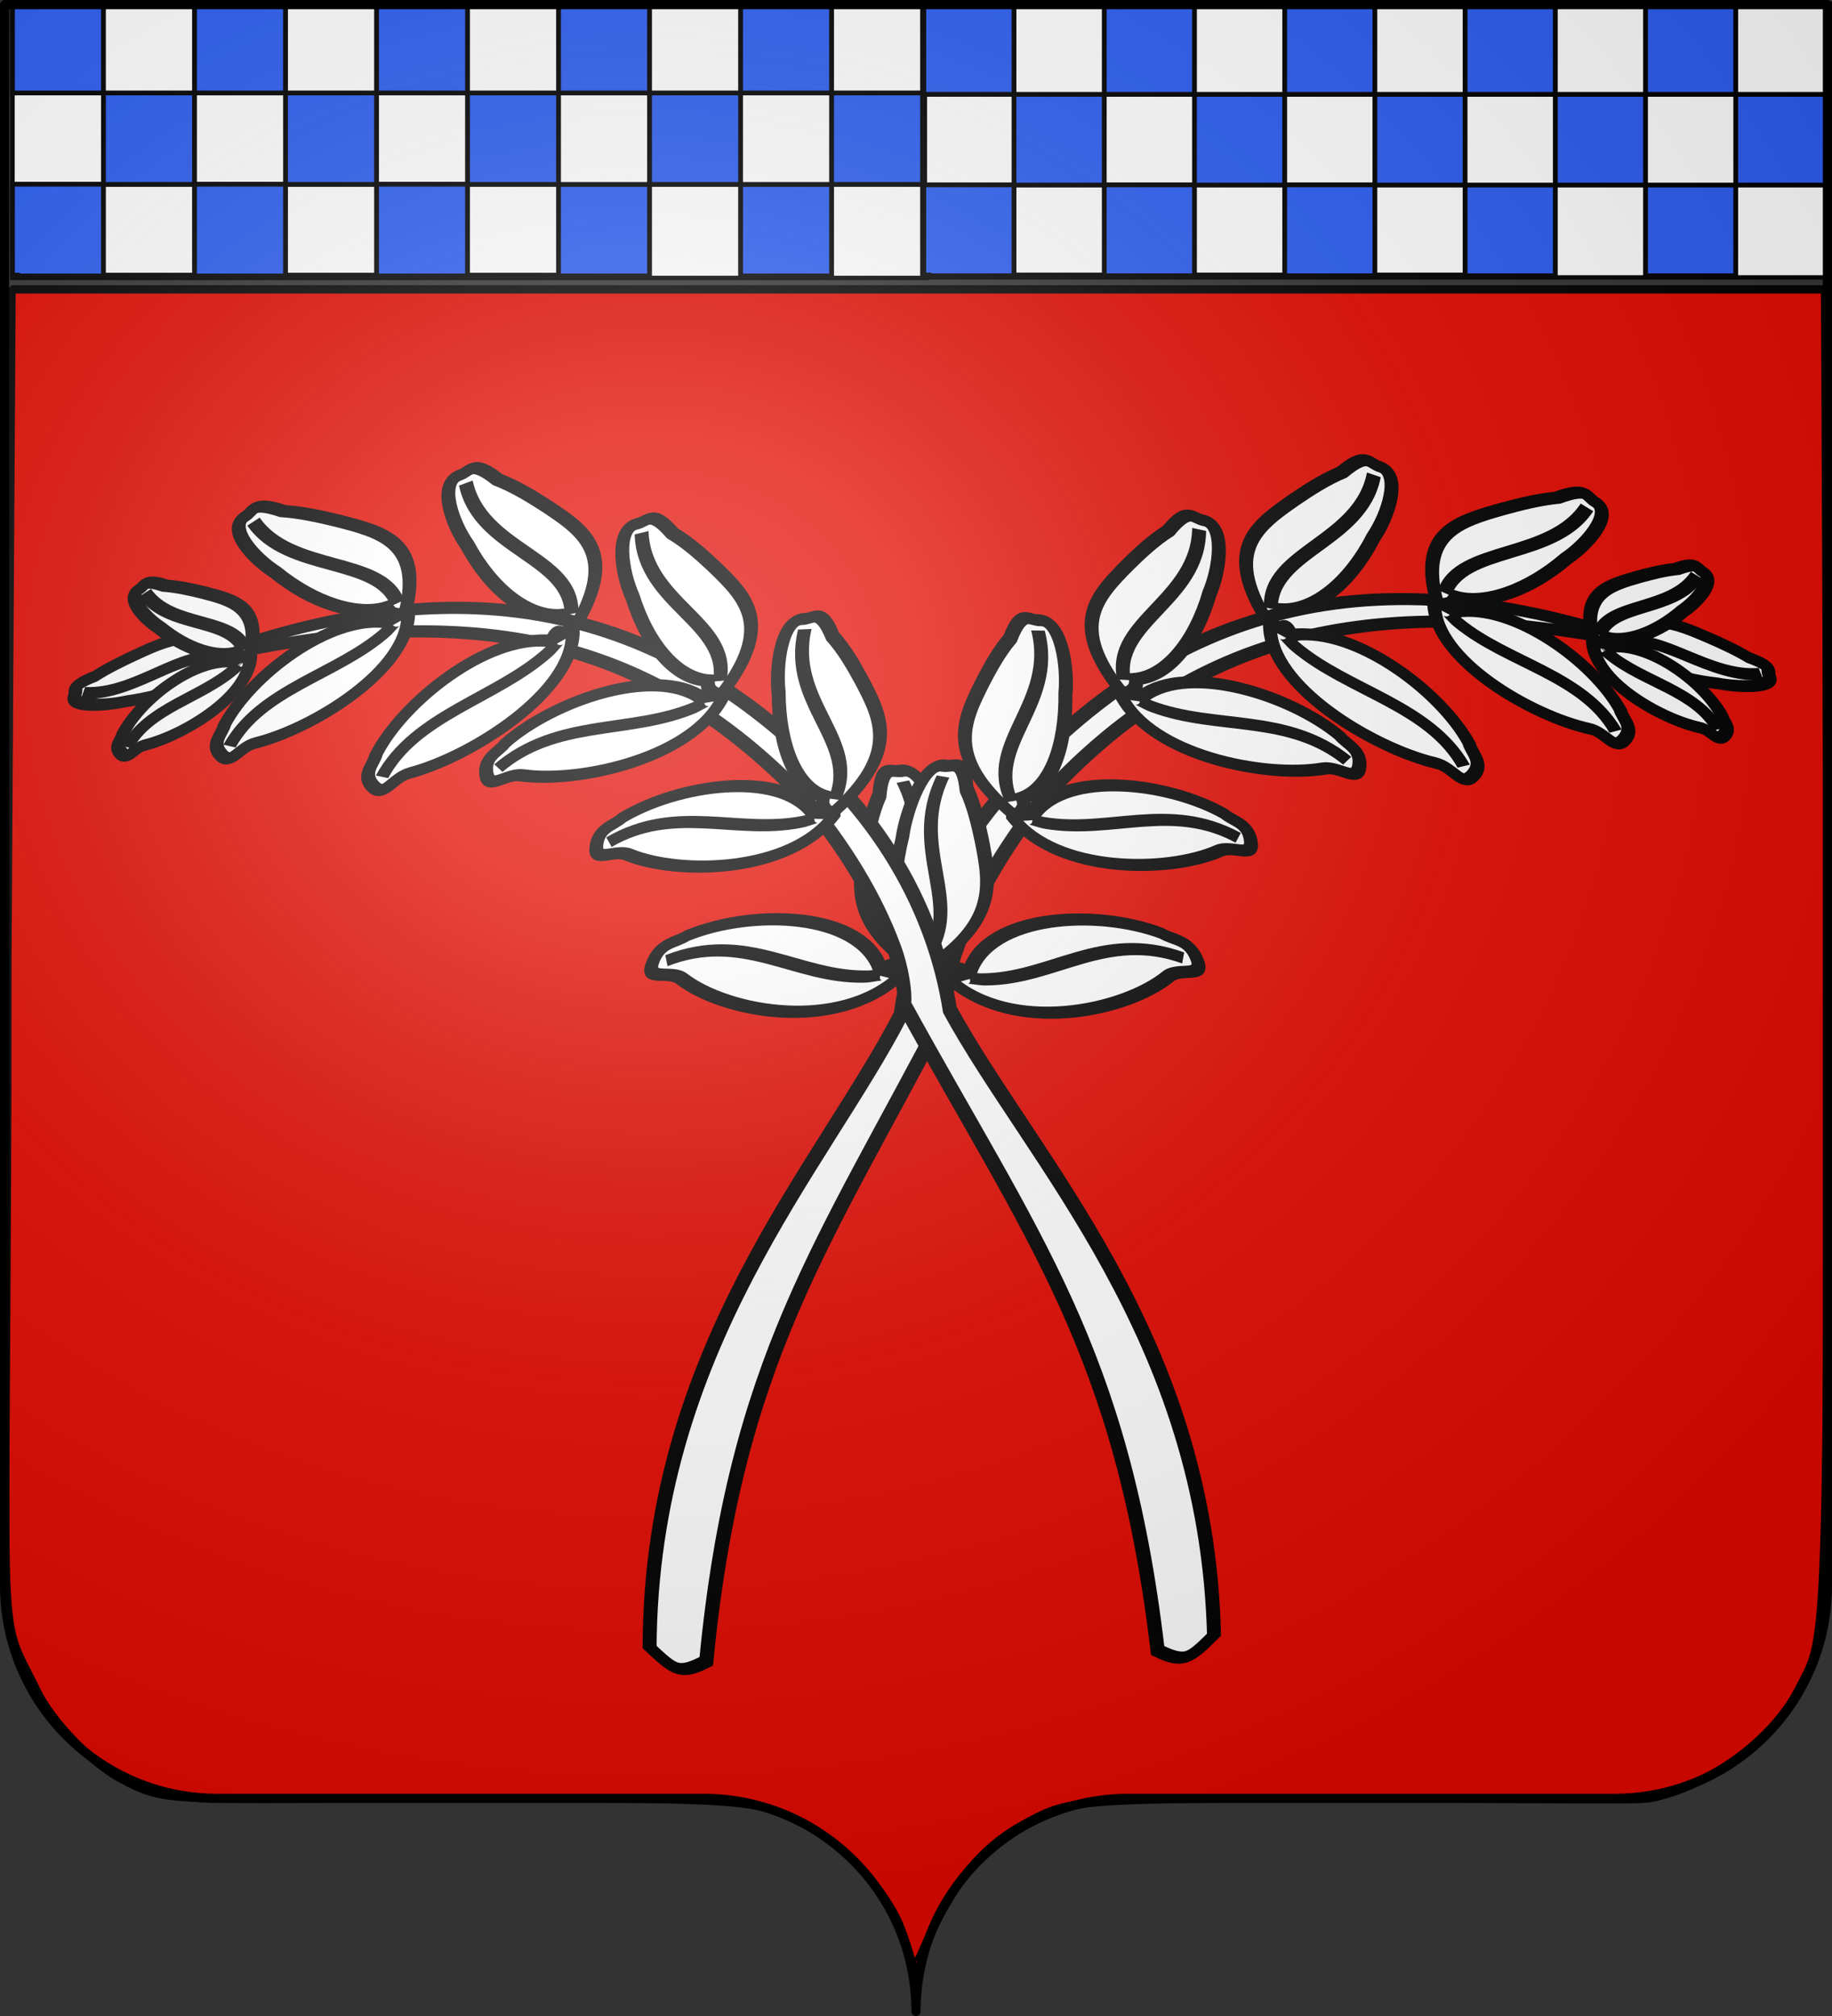 <?xml version="1.0" encoding="UTF-8" standalone="no"?>
<svg
   xmlns:dc="http://purl.org/dc/elements/1.1/"
   xmlns:cc="http://creativecommons.org/ns#"
   xmlns:rdf="http://www.w3.org/1999/02/22-rdf-syntax-ns#"
   xmlns:svg="http://www.w3.org/2000/svg"
   xmlns="http://www.w3.org/2000/svg"
   xmlns:xlink="http://www.w3.org/1999/xlink"
   xmlns:sodipodi="http://sodipodi.sourceforge.net/DTD/sodipodi-0.dtd"
   xmlns:inkscape="http://www.inkscape.org/namespaces/inkscape"
   height="660"
   width="600"
   version="1.0"
   id="svg2"
   sodipodi:version="0.32"
   inkscape:version="0.46"
   sodipodi:docname="blason Ailly-sur-Somme.svg"
   sodipodi:docbase="C:\Documents and Settings\Bruno Vallette\Mes documents\Perso\Wikipédia Blasons"
   inkscape:output_extension="org.inkscape.output.svg.inkscape">
  <rect width="100%" height="100%" fill="#333333" stroke="none"/>
  <sodipodi:namedview
     inkscape:window-height="667"
     inkscape:window-width="800"
     inkscape:pageshadow="2"
     inkscape:pageopacity="0.0"
     guidetolerance="10.0"
     gridtolerance="10.0"
     objecttolerance="10.0"
     borderopacity="1.0"
     bordercolor="#666666"
     pagecolor="#ffffff"
     id="base"
     showgrid="false"
     height="660px"
     inkscape:zoom="0.36640988"
     inkscape:cx="565.61083"
     inkscape:cy="332.46889"
     inkscape:window-x="176"
     inkscape:window-y="232"
     inkscape:current-layer="layer2">
    <inkscape:grid
       id="GridFromPre046Settings"
       type="xygrid"
       originx="0px"
       originy="0px"
       spacingx="1px"
       spacingy="1px"
       color="#0000ff"
       empcolor="#0000ff"
       opacity="0.2"
       empopacity="0.4"
       empspacing="5" />
  </sodipodi:namedview>
  <desc
     id="desc4">Flag of Canton of Valais (Wallis)</desc>
  <defs
     id="defs6">
    <inkscape:perspective
       sodipodi:type="inkscape:persp3d"
       inkscape:vp_x="-50 : 600 : 1"
       inkscape:vp_y="0 : 1000 : 0"
       inkscape:vp_z="700 : 600 : 1"
       inkscape:persp3d-origin="300 : 400 : 1"
       id="perspective25581" />
    <inkscape:perspective
       sodipodi:type="inkscape:persp3d"
       inkscape:vp_x="-50 : 600 : 1"
       inkscape:vp_y="0 : 1000 : 0"
       inkscape:vp_z="700 : 600 : 1"
       inkscape:persp3d-origin="300 : 400 : 1"
       id="perspective2929" />
    <linearGradient
       id="linearGradient2893">
      <stop
         style="stop-color:white;stop-opacity:0.314;"
         offset="0"
         id="stop2895" />
      <stop
         id="stop2897"
         offset="0.19"
         style="stop-color:white;stop-opacity:0.251;" />
      <stop
         style="stop-color:#6b6b6b;stop-opacity:0.125;"
         offset="0.6"
         id="stop2901" />
      <stop
         style="stop-color:black;stop-opacity:0.125;"
         offset="1"
         id="stop2899" />
    </linearGradient>
    <radialGradient
       inkscape:collect="always"
       xlink:href="#linearGradient2893"
       id="radialGradient11919"
       gradientUnits="userSpaceOnUse"
       gradientTransform="matrix(1.551,0,0,1.35,-229.259,-51.264)"
       cx="285.186"
       cy="200.448"
       fx="285.186"
       fy="200.448"
       r="300" />
    <linearGradient
       id="linearGradient3913">
      <stop
         id="stop3915"
         offset="0"
         style="stop-color:white;stop-opacity:0.314;" />
      <stop
         style="stop-color:white;stop-opacity:0.251;"
         offset="0.19"
         id="stop3917" />
      <stop
         id="stop3919"
         offset="0.6"
         style="stop-color:#6b6b6b;stop-opacity:0.125;" />
      <stop
         id="stop3921"
         offset="1"
         style="stop-color:black;stop-opacity:0.125;" />
    </linearGradient>
    <inkscape:perspective
       id="perspective3911"
       inkscape:persp3d-origin="300 : 400 : 1"
       inkscape:vp_z="700 : 600 : 1"
       inkscape:vp_y="0 : 1000 : 0"
       inkscape:vp_x="-50 : 600 : 1"
       sodipodi:type="inkscape:persp3d" />
    <inkscape:perspective
       id="perspective3909"
       inkscape:persp3d-origin="300 : 400 : 1"
       inkscape:vp_z="700 : 600 : 1"
       inkscape:vp_y="0 : 1000 : 0"
       inkscape:vp_x="-50 : 600 : 1"
       sodipodi:type="inkscape:persp3d" />
  </defs>
  <g
     inkscape:groupmode="layer"
     id="layer1"
     inkscape:label="Fond écu"
     style="opacity:1;display:inline">
    <path
       style="opacity:1;fill:#e20900;fill-opacity:1;fill-rule:nonzero;stroke:#000000;stroke-width:2.729;stroke-linecap:round;stroke-linejoin:bevel;stroke-miterlimit:4;stroke-dasharray:none;stroke-dashoffset:0;stroke-opacity:1;display:inline"
       d="M 299.652,646.676 C 299.601,645.529 296.423,634.039 293.839,628.649 C 287.967,616.395 274.877,602.874 263.162,596.96 C 247.052,588.827 246.183,588.764 151.16,588.719 C 55.89,588.675 55.245,590.623 39.833,582.408 C 29.82,577.071 16.81,563.531 11.944,553.439 C -2.216,524.068 2.42,553.315 2.42,313.506 L 3.784,94.737 L 299.901,94.737 L 597.723,94.737 L 598.726,310.684 C 598.704,547.542 597.77,535.912 589.167,552.952 C 580.613,569.898 559.265,585.11 540.224,588.699 C 535.748,589.542 499.197,588.727 446.75,588.739 C 351,588.762 350.502,588.802 334.561,597.716 C 319.274,606.266 310.263,619.81 301.542,640.233 C 300.736,642.12 299.021,643.736 298.97,642.582 L 299.652,646.676 z"
       id="path2633"
       sodipodi:nodetypes="cssssscccccssssscc" />
  </g>
  <g
     inkscape:groupmode="layer"
     id="layer2"
     inkscape:label="Meubles"
     style="display:inline">
    <g
       style="display:inline"
       inkscape:label="chef"
       id="layer5"
       transform="matrix(-0.502,0,0,0.502,304.553,0.382)">
      <rect
         y="0.189"
         x="2.099"
         height="180.317"
         width="596.455"
         id="rect2230"
         style="opacity:1;fill:#ffffff;fill-opacity:1;fill-rule:nonzero;stroke:#000000;stroke-width:2.913;stroke-miterlimit:4;stroke-dasharray:none;stroke-opacity:1" />
    </g>
    <path
       style="fill:#2b5df2;fill-opacity:1;fill-rule:nonzero;stroke:#000000;stroke-width:1.576;stroke-linecap:butt;stroke-linejoin:miter;marker:none;marker-start:none;marker-mid:none;marker-end:none;stroke-miterlimit:4;stroke-dasharray:none;stroke-dashoffset:0;stroke-opacity:1;visibility:visible;display:inline;overflow:visible"
       d="M 4.071,1.002 C 4.071,1.578 4.071,26.172 4.071,30.435 L 33.88,30.435 L 33.88,1.002 L 4.071,1.002 z M 33.88,30.435 L 33.88,60.307 L 4.071,60.307 C 4.071,60.307 4.071,60.385 4.071,60.385 C 4.071,70.28 4.071,80.19 4.071,90.085 L 5.889,90.085 C 5.906,90.175 5.902,90.261 5.92,90.351 L 33.88,90.351 L 212.735,90.351 L 212.735,60.385 L 182.926,60.385 L 182.926,90.085 L 153.117,90.085 L 153.117,60.385 L 182.926,60.385 L 182.926,30.435 L 153.117,30.435 L 153.117,60.307 L 123.323,60.307 L 123.323,30.435 L 93.514,30.435 L 93.514,60.307 L 63.705,60.307 L 63.705,30.435 L 33.88,30.435 z M 63.705,30.435 L 93.514,30.435 L 93.514,1.002 L 63.705,1.002 L 63.705,30.435 z M 123.323,30.435 L 153.117,30.435 L 153.117,1.002 L 123.323,1.002 C 123.323,1.578 123.323,26.172 123.323,30.435 z M 182.926,30.435 L 212.735,30.435 L 212.735,1.002 L 182.926,1.002 L 182.926,30.435 z M 212.735,30.435 L 212.735,60.385 L 242.544,60.385 L 242.544,30.435 L 212.735,30.435 z M 242.544,30.435 L 272.353,30.435 L 272.353,1.002 L 242.544,1.002 C 242.544,1.578 242.544,26.172 242.544,30.435 z M 272.353,30.435 L 272.353,60.385 L 302.147,60.385 L 302.147,30.435 L 272.353,30.435 z M 302.147,30.435 L 302.836,30.435 L 302.836,1.002 L 302.147,1.002 L 302.147,30.435 z M 302.147,60.385 L 302.147,90.351 L 302.836,90.351 L 302.836,60.385 L 302.147,60.385 z M 272.353,60.385 L 242.544,60.385 L 242.544,90.351 L 272.353,90.351 L 272.353,60.385 z M 33.88,60.385 L 63.705,60.385 L 63.705,90.085 L 33.88,90.085 L 33.88,60.385 z M 93.514,60.385 L 123.323,60.385 L 123.323,90.085 L 93.514,90.085 L 93.514,60.385 z"
       id="rect1927" />
    <g
       style="display:inline"
       inkscape:label="chef"
       id="g26293"
       transform="matrix(-0.497,0,0,0.497,600.391,1.112)">
      <rect
         y="0.189"
         x="2.099"
         height="180.317"
         width="596.455"
         id="rect26295"
         style="opacity:1;fill:#ffffff;fill-opacity:1;fill-rule:nonzero;stroke:#000000;stroke-width:2.913;stroke-miterlimit:4;stroke-dasharray:none;stroke-opacity:1" />
    </g>
    <path
       style="fill:#2b5df2;fill-opacity:1;fill-rule:nonzero;stroke:#000000;stroke-width:1.563;stroke-linecap:butt;stroke-linejoin:miter;marker:none;marker-start:none;marker-mid:none;marker-end:none;stroke-miterlimit:4;stroke-dasharray:none;stroke-dashoffset:0;stroke-opacity:1;visibility:visible;display:inline;overflow:visible"
       d="M 302.552,1.727 C 302.552,2.298 302.552,26.676 302.552,30.901 L 332.099,30.901 L 332.099,1.727 L 302.552,1.727 z M 332.099,30.901 L 332.099,60.51 L 302.552,60.51 C 302.552,60.51 302.552,60.588 302.552,60.588 C 302.552,70.395 302.552,80.219 302.552,90.026 L 304.354,90.026 C 304.371,90.116 304.367,90.201 304.385,90.29 L 332.099,90.29 L 509.38,90.29 L 509.38,60.588 L 479.833,60.588 L 479.833,90.026 L 450.286,90.026 L 450.286,60.588 L 479.833,60.588 L 479.833,30.901 L 450.286,30.901 L 450.286,60.51 L 420.755,60.51 L 420.755,30.901 L 391.208,30.901 L 391.208,60.51 L 361.661,60.51 L 361.661,30.901 L 332.099,30.901 z M 361.661,30.901 L 391.208,30.901 L 391.208,1.727 L 361.661,1.727 L 361.661,30.901 z M 420.755,30.901 L 450.286,30.901 L 450.286,1.727 L 420.755,1.727 C 420.755,2.298 420.755,26.676 420.755,30.901 z M 479.833,30.901 L 509.38,30.901 L 509.38,1.727 L 479.833,1.727 L 479.833,30.901 z M 509.38,30.901 L 509.38,60.588 L 538.927,60.588 L 538.927,30.901 L 509.38,30.901 z M 538.927,30.901 L 568.474,30.901 L 568.474,1.727 L 538.927,1.727 C 538.927,2.298 538.927,26.676 538.927,30.901 z M 568.474,30.901 L 568.474,60.588 L 598.006,60.588 L 598.006,30.901 L 568.474,30.901 z M 598.006,30.901 L 598.689,30.901 L 598.689,1.727 L 598.006,1.727 L 598.006,30.901 z M 598.006,60.588 L 598.006,90.29 L 598.689,90.29 L 598.689,60.588 L 598.006,60.588 z M 568.474,60.588 L 538.927,60.588 L 538.927,90.29 L 568.474,90.29 L 568.474,60.588 z M 332.099,60.588 L 361.661,60.588 L 361.661,90.026 L 332.099,90.026 L 332.099,60.588 z M 391.208,60.588 L 420.755,60.588 L 420.755,90.026 L 391.208,90.026 L 391.208,60.588 z"
       id="path26297" />
    <g
       id="g3923"
       transform="matrix(1.765,0,0,2.047,-344.439,-394.35)">
      <g
         style="opacity:1;display:inline"
         inkscape:label="Fond écu"
         id="g3925" />
      <g
         style="display:inline"
         inkscape:label="Meubles"
         id="g3927">
        <g
           id="g26301"
           transform="matrix(0.309,0.329,-0.485,0.21,821.381,575.327)"
           style="stroke:#000000;stroke-width:4.642;stroke-miterlimit:4;stroke-dasharray:none;stroke-opacity:1;display:inline">
          <g
             transform="matrix(1.063,0.304,-0.417,0.822,395.568,-199.492)"
             id="g26303"
             style="fill:#ffffff">
            <path
               style="fill:#ffffff;fill-opacity:1;fill-rule:evenodd;stroke:#000000;stroke-width:4.642;stroke-linecap:butt;stroke-linejoin:miter;stroke-miterlimit:4;stroke-dasharray:none;stroke-opacity:1"
               d="M -846.136,985.986 C -865.478,1005.889 -879.993,998.571 -896.329,990.23 C -902.548,986.978 -909.402,983.234 -915.018,978.897 C -927.498,973.595 -922.887,971.86 -923.591,968.111 C -924.367,960.645 -905.867,960.586 -895.65,962.563 C -874.417,964.618 -857.507,971.925 -852.608,981.733 C -845.356,979.955 -845.616,986.727 -846.136,985.986 z"
               id="path26305"
               sodipodi:nodetypes="ccccccc" />
            <path
               id="path26307"
               d="M -851.576,986.245 L -851.576,986.245 z"
               style="fill:#ffffff;fill-opacity:1;fill-rule:evenodd;stroke:#000000;stroke-width:4.642;stroke-linecap:butt;stroke-linejoin:miter;stroke-miterlimit:4;stroke-dasharray:none;stroke-opacity:1" />
            <path
               style="fill:#ffffff;fill-opacity:1;fill-rule:evenodd;stroke:#000000;stroke-width:4.642;stroke-linecap:butt;stroke-linejoin:miter;stroke-miterlimit:4;stroke-dasharray:none;stroke-opacity:1"
               d="M -850.799,985.468 C -872.174,992.338 -891.377,965.737 -919.447,969.147"
               id="path26309"
               sodipodi:nodetypes="cc" />
            <g
               id="g26311"
               transform="matrix(-0.605,0.541,0.541,0.605,-197.416,-39.79)"
               style="fill:#ffffff;fill-opacity:1;stroke:#000000;stroke-width:5.719;stroke-miterlimit:4;stroke-dasharray:none;stroke-opacity:1">
              <path
                 style="fill:#ffffff;fill-opacity:1;fill-rule:evenodd;stroke:#000000;stroke-width:5.719;stroke-linecap:butt;stroke-linejoin:miter;stroke-miterlimit:4;stroke-dasharray:none;stroke-opacity:1"
                 d="M 1419.249,158.843 C 1448.685,141.447 1444.127,121.947 1438.871,99.969 C 1436.779,91.58 1434.281,82.287 1430.714,74.306 C 1427.981,57.827 1424.567,62.845 1420.281,60.915 C 1411.566,57.824 1406.137,79.96 1405.543,92.767 C 1401.854,118.788 1405.706,141.154 1416.03,149.861 C 1411.802,158.031 1419.986,159.68 1419.249,158.843 z"
                 id="path26313"
                 sodipodi:nodetypes="ccccccc" />
              <path
                 style="fill:#ffffff;fill-opacity:1;fill-rule:evenodd;stroke:#000000;stroke-width:5.719;stroke-linecap:butt;stroke-linejoin:miter;stroke-miterlimit:4;stroke-dasharray:none;stroke-opacity:1"
                 d="M 1419.979,153.11 C 1434.398,129.504 1408.107,98.804 1420.321,66.179"
                 id="path26315"
                 sodipodi:nodetypes="cc" />
            </g>
            <path
               style="fill:#ffffff;fill-opacity:1;fill-rule:evenodd;stroke:#000000;stroke-width:4.642;stroke-linecap:butt;stroke-linejoin:miter;stroke-miterlimit:4;stroke-dasharray:none;stroke-opacity:1"
               d="M -594.75,1149.698 C -590.263,1160.712 -592.311,1161.761 -601.733,1167.238 C -714.024,1128.277 -776.948,1046.418 -831.847,999.919 C -841.682,995.283 -851.043,989.923 -859.895,983.994 C -881.389,969.596 -899.883,951.843 -914.881,932.959 C -975.185,857.03 -994.866,780.84 -948.034,695.396 C -978.636,782.133 -967.565,849.574 -908.377,924.18 C -891.056,943.75 -873.19,960.099 -854.203,972.989 C -845.824,978.678 -836.394,982.862 -832.807,983.569 C -747.389,1056.21 -707.197,1100.836 -594.75,1149.698 z"
               id="path26317"
               sodipodi:nodetypes="cccssccscc" />
            <g
               id="g26319"
               transform="matrix(-0.769,0.486,0.468,0.74,21.677,-7.756)"
               style="fill:#ffffff;fill-opacity:1;stroke:#000000;stroke-width:5.2;stroke-miterlimit:4;stroke-dasharray:none;stroke-opacity:1">
              <path
                 sodipodi:nodetypes="csscccc"
                 id="path26321"
                 d="M 1383.34,424.277 C 1353.933,423.994 1334.897,381.007 1334.63,355.032 C 1334.558,348.015 1325.745,344.518 1332.452,340.155 C 1340.034,335.223 1343.416,340.778 1347.819,341.771 C 1370.202,353.86 1392.195,389.534 1381.265,415.018 C 1382.106,416.139 1386.102,417.147 1384.541,418.355 C 1383.279,419.363 1384.602,423.269 1383.34,424.277 z"
                 style="fill:#ffffff;fill-opacity:1;fill-rule:evenodd;stroke:#000000;stroke-width:5.2;stroke-linecap:butt;stroke-linejoin:miter;stroke-miterlimit:4;stroke-dasharray:none;stroke-opacity:1" />
              <path
                 sodipodi:nodetypes="ccc"
                 id="path26323"
                 d="M 1336.259,343.79 C 1362.165,358.462 1360.077,391.803 1375.847,413.613 C 1377.255,415.842 1382.527,419.406 1380.073,420.301"
                 style="fill:#ffffff;fill-opacity:1;fill-rule:evenodd;stroke:#000000;stroke-width:5.2;stroke-linecap:butt;stroke-linejoin:miter;stroke-miterlimit:4;stroke-dasharray:none;stroke-opacity:1" />
            </g>
            <path
               style="fill:#ffffff;fill-opacity:1;fill-rule:evenodd;stroke:#000000;stroke-width:4.642;stroke-linecap:butt;stroke-linejoin:miter;stroke-miterlimit:4;stroke-dasharray:none;stroke-opacity:1"
               d="M -620.989,1001.487 L -620.989,1001.487 z"
               id="path26325" />
            <g
               style="fill:#ffffff;fill-opacity:1;stroke:#000000;stroke-width:6.152;stroke-miterlimit:4;stroke-dasharray:none;stroke-opacity:1"
               id="g26327"
               transform="matrix(-0.749,-8.945704e-2,-8.323937e-2,0.751,116.39,649.454)">
              <path
                 sodipodi:nodetypes="ccccccc"
                 id="path26329"
                 d="M 1417.674,320.589 C 1451.863,321.078 1458.132,302.058 1465.097,280.561 C 1467.682,272.311 1470.392,263.077 1471.506,254.406 C 1477.76,238.917 1472.231,241.421 1469.579,237.541 C 1463.75,230.362 1447.583,246.427 1440.403,257.049 C 1423.697,277.337 1415.331,298.434 1419.607,311.245 C 1411.741,316.015 1417.867,321.687 1417.674,320.589 z"
                 style="fill:#ffffff;fill-opacity:1;fill-rule:evenodd;stroke:#000000;stroke-width:6.152;stroke-linecap:butt;stroke-linejoin:miter;stroke-miterlimit:4;stroke-dasharray:none;stroke-opacity:1" />
              <path
                 style="fill:#ffffff;fill-opacity:1;fill-rule:evenodd;stroke:#000000;stroke-width:6.152;stroke-linecap:butt;stroke-linejoin:miter;stroke-miterlimit:4;stroke-dasharray:none;stroke-opacity:1"
                 d="M 1422.639,316.075 L 1422.639,316.075 z"
                 id="path26331" />
              <path
                 sodipodi:nodetypes="csscccc"
                 id="path26333"
                 d="M 1415.869,321.943 C 1387.12,328.138 1359.09,290.394 1353.114,265.115 C 1351.5,258.286 1342.133,256.814 1347.716,251.082 C 1354.026,244.602 1358.548,249.276 1363.061,249.276 C 1387.556,256.144 1416.861,286.103 1411.806,313.367 C 1412.874,314.276 1416.994,314.38 1415.736,315.902 C 1414.727,317.163 1416.878,320.681 1415.869,321.943 z"
                 style="fill:#ffffff;fill-opacity:1;fill-rule:evenodd;stroke:#000000;stroke-width:6.152;stroke-linecap:butt;stroke-linejoin:miter;stroke-miterlimit:4;stroke-dasharray:none;stroke-opacity:1" />
              <path
                 sodipodi:nodetypes="ccc"
                 id="path26335"
                 d="M 1352.229,253.79 C 1380.729,262.401 1386.029,295.385 1406.212,313.189 C 1408.077,315.054 1414.004,317.37 1411.806,318.783"
                 style="fill:#ffffff;fill-opacity:1;fill-rule:evenodd;stroke:#000000;stroke-width:6.152;stroke-linecap:butt;stroke-linejoin:miter;stroke-miterlimit:4;stroke-dasharray:none;stroke-opacity:1" />
              <path
                 sodipodi:nodetypes="cc"
                 id="path26337"
                 d="M 1421.285,316.075 C 1445.891,303.44 1439.447,263.537 1466.87,242.055"
                 style="fill:#ffffff;fill-opacity:1;fill-rule:evenodd;stroke:#000000;stroke-width:6.152;stroke-linecap:butt;stroke-linejoin:miter;stroke-miterlimit:4;stroke-dasharray:none;stroke-opacity:1" />
            </g>
            <path
               style="fill:#ffffff;fill-opacity:1;fill-rule:evenodd;stroke:#000000;stroke-width:4.642;stroke-linecap:butt;stroke-linejoin:miter;stroke-miterlimit:4;stroke-dasharray:none;stroke-opacity:1"
               d="M -980.132,821.557 L -980.132,821.557 z"
               id="path26339" />
            <g
               id="g26341"
               transform="matrix(-0.686,0.434,0.434,0.686,-64.677,99.255)"
               style="fill:#ffffff;fill-opacity:1;stroke:#000000;stroke-width:5.719;stroke-miterlimit:4;stroke-dasharray:none;stroke-opacity:1">
              <path
                 style="fill:#ffffff;fill-opacity:1;fill-rule:evenodd;stroke:#000000;stroke-width:5.719;stroke-linecap:butt;stroke-linejoin:miter;stroke-miterlimit:4;stroke-dasharray:none;stroke-opacity:1"
                 d="M 1416.731,159.524 C 1398.634,182.705 1352.927,171.697 1332.138,156.122 C 1326.522,151.915 1318.388,156.789 1319,148.81 C 1319.691,139.792 1326.158,140.482 1329.622,137.589 C 1352.827,127.161 1394.522,131.377 1408.117,155.545 C 1409.519,155.558 1412.748,152.997 1412.758,154.971 C 1412.792,156.587 1416.697,157.909 1416.731,159.524 z"
                 id="path26343"
                 sodipodi:nodetypes="csscccc" />
              <path
                 style="fill:#ffffff;fill-opacity:1;fill-rule:evenodd;stroke:#000000;stroke-width:5.719;stroke-linecap:butt;stroke-linejoin:miter;stroke-miterlimit:4;stroke-dasharray:none;stroke-opacity:1"
                 d="M 1324.2,147.996 C 1351.596,136.34 1376.804,158.262 1403.708,158.993 C 1406.335,159.23 1412.369,157.209 1411.588,159.702"
                 id="path26345"
                 sodipodi:nodetypes="ccc" />
            </g>
            <g
               style="fill:#ffffff;fill-opacity:1;stroke:#000000;stroke-width:5.719;stroke-miterlimit:4;stroke-dasharray:none;stroke-opacity:1"
               id="g26347"
               transform="matrix(-0.769,0.26,0.26,0.769,59.577,267.852)">
              <path
                 sodipodi:nodetypes="ccccccc"
                 id="path26349"
                 d="M 1417.674,320.589 C 1451.863,321.078 1458.132,302.058 1465.097,280.561 C 1467.682,272.311 1470.392,263.077 1471.506,254.406 C 1477.76,238.917 1472.231,241.421 1469.579,237.541 C 1463.75,230.362 1447.583,246.427 1440.403,257.049 C 1423.697,277.337 1415.331,298.434 1419.607,311.245 C 1411.741,316.015 1417.867,321.687 1417.674,320.589 z"
                 style="fill:#ffffff;fill-opacity:1;fill-rule:evenodd;stroke:#000000;stroke-width:5.719;stroke-linecap:butt;stroke-linejoin:miter;stroke-miterlimit:4;stroke-dasharray:none;stroke-opacity:1" />
              <path
                 style="fill:#ffffff;fill-opacity:1;fill-rule:evenodd;stroke:#000000;stroke-width:5.719;stroke-linecap:butt;stroke-linejoin:miter;stroke-miterlimit:4;stroke-dasharray:none;stroke-opacity:1"
                 d="M 1422.639,316.075 L 1422.639,316.075 z"
                 id="path26351" />
              <path
                 sodipodi:nodetypes="csscccc"
                 id="path26353"
                 d="M 1415.869,321.943 C 1387.12,328.138 1359.09,290.394 1353.114,265.115 C 1351.5,258.286 1342.133,256.814 1347.716,251.082 C 1354.026,244.602 1358.548,249.276 1363.061,249.276 C 1387.556,256.144 1416.861,286.103 1411.806,313.367 C 1412.874,314.276 1416.994,314.38 1415.736,315.902 C 1414.727,317.163 1416.878,320.681 1415.869,321.943 z"
                 style="fill:#ffffff;fill-opacity:1;fill-rule:evenodd;stroke:#000000;stroke-width:5.719;stroke-linecap:butt;stroke-linejoin:miter;stroke-miterlimit:4;stroke-dasharray:none;stroke-opacity:1" />
              <path
                 sodipodi:nodetypes="ccc"
                 id="path26355"
                 d="M 1352.229,253.79 C 1380.729,262.401 1386.029,295.385 1406.212,313.189 C 1408.077,315.054 1414.004,317.37 1411.806,318.783"
                 style="fill:#ffffff;fill-opacity:1;fill-rule:evenodd;stroke:#000000;stroke-width:5.719;stroke-linecap:butt;stroke-linejoin:miter;stroke-miterlimit:4;stroke-dasharray:none;stroke-opacity:1" />
              <path
                 sodipodi:nodetypes="cc"
                 id="path26357"
                 d="M 1421.285,316.075 C 1445.891,303.44 1439.447,263.537 1466.87,242.055"
                 style="fill:#ffffff;fill-opacity:1;fill-rule:evenodd;stroke:#000000;stroke-width:5.719;stroke-linecap:butt;stroke-linejoin:miter;stroke-miterlimit:4;stroke-dasharray:none;stroke-opacity:1" />
            </g>
            <g
               id="g26359"
               style="fill:#ffffff;fill-opacity:1;stroke:#000000;stroke-width:5.719;stroke-miterlimit:4;stroke-dasharray:none;stroke-opacity:1"
               transform="matrix(-0.686,0.434,0.434,0.686,-71.04,100.824)">
              <path
                 style="fill:#ffffff;fill-opacity:1;fill-rule:evenodd;stroke:#000000;stroke-width:5.719;stroke-linecap:butt;stroke-linejoin:miter;stroke-miterlimit:4;stroke-dasharray:none;stroke-opacity:1"
                 d="M 1417.674,320.589 C 1451.863,321.078 1458.132,302.058 1465.097,280.561 C 1467.682,272.311 1470.392,263.077 1471.506,254.406 C 1477.76,238.917 1472.231,241.421 1469.579,237.541 C 1463.75,230.362 1447.583,246.427 1440.403,257.049 C 1423.697,277.337 1415.331,298.434 1419.607,311.245 C 1411.741,316.015 1417.867,321.687 1417.674,320.589 z"
                 id="path26361"
                 sodipodi:nodetypes="ccccccc" />
              <path
                 id="path26363"
                 d="M 1422.639,316.075 L 1422.639,316.075 z"
                 style="fill:#ffffff;fill-opacity:1;fill-rule:evenodd;stroke:#000000;stroke-width:5.719;stroke-linecap:butt;stroke-linejoin:miter;stroke-miterlimit:4;stroke-dasharray:none;stroke-opacity:1" />
              <path
                 style="fill:#ffffff;fill-opacity:1;fill-rule:evenodd;stroke:#000000;stroke-width:5.719;stroke-linecap:butt;stroke-linejoin:miter;stroke-miterlimit:4;stroke-dasharray:none;stroke-opacity:1"
                 d="M 1415.869,321.943 C 1387.12,328.138 1359.09,290.394 1353.114,265.115 C 1351.5,258.286 1342.133,256.814 1347.716,251.082 C 1354.026,244.602 1358.548,249.276 1363.061,249.276 C 1387.556,256.144 1416.861,286.103 1411.806,313.367 C 1412.874,314.276 1416.994,314.38 1415.736,315.902 C 1414.727,317.163 1416.878,320.681 1415.869,321.943 z"
                 id="path26365"
                 sodipodi:nodetypes="csscccc" />
              <path
                 style="fill:#ffffff;fill-opacity:1;fill-rule:evenodd;stroke:#000000;stroke-width:5.719;stroke-linecap:butt;stroke-linejoin:miter;stroke-miterlimit:4;stroke-dasharray:none;stroke-opacity:1"
                 d="M 1352.229,253.79 C 1380.729,262.401 1386.029,295.385 1406.212,313.189 C 1408.077,315.054 1414.004,317.37 1411.806,318.783"
                 id="path26367"
                 sodipodi:nodetypes="ccc" />
              <path
                 style="fill:#ffffff;fill-opacity:1;fill-rule:evenodd;stroke:#000000;stroke-width:5.719;stroke-linecap:butt;stroke-linejoin:miter;stroke-miterlimit:4;stroke-dasharray:none;stroke-opacity:1"
                 d="M 1421.285,316.075 C 1445.891,303.44 1439.447,263.537 1466.87,242.055"
                 id="path26369"
                 sodipodi:nodetypes="cc" />
            </g>
            <path
               id="path26371"
               d="M -683.348,1010.205 L -683.348,1010.205 z"
               style="fill:#ffffff;fill-opacity:1;fill-rule:evenodd;stroke:#000000;stroke-width:4.642;stroke-linecap:butt;stroke-linejoin:miter;stroke-miterlimit:4;stroke-dasharray:none;stroke-opacity:1" />
            <path
               style="fill:#ffffff;fill-opacity:1;fill-rule:evenodd;stroke:#000000;stroke-width:4.642;stroke-linecap:butt;stroke-linejoin:miter;stroke-miterlimit:4;stroke-dasharray:none;stroke-opacity:1"
               d="M -955.189,711.752 L -955.189,711.752 z"
               id="path26373" />
            <g
               id="g26375"
               transform="matrix(-0.791,-0.182,-0.182,0.791,105.447,901.931)"
               inkscape:transform-center-x="10.225333"
               inkscape:transform-center-y="-6.3883779"
               style="fill:#ffffff;fill-opacity:1;stroke:#000000;stroke-width:5.719;stroke-miterlimit:4;stroke-dasharray:none;stroke-opacity:1">
              <path
                 sodipodi:nodetypes="ccccccc"
                 id="path26377"
                 d="M 1322.235,58.735 C 1339.44,45.13 1334.936,33.026 1329.784,19.395 C 1327.763,14.199 1325.41,8.458 1322.489,3.647 C 1319.391,-6.676 1317.645,-3.176 1314.77,-4.053 C 1308.993,-5.302 1307.389,9.326 1308.075,17.576 C 1307.895,34.546 1312.189,48.544 1319.452,53.254 C 1317.45,58.839 1322.771,59.209 1322.235,58.735 z"
                 style="fill:#ffffff;fill-opacity:1;fill-rule:evenodd;stroke:#000000;stroke-width:5.719;stroke-linecap:butt;stroke-linejoin:miter;stroke-miterlimit:4;stroke-dasharray:none;stroke-opacity:1" />
              <path
                 sodipodi:nodetypes="cc"
                 id="path26379"
                 d="M 1322.222,55.003 C 1329.4,38.68 1310.199,21.226 1315.232,-0.686"
                 style="fill:#ffffff;fill-opacity:1;fill-rule:evenodd;stroke:#000000;stroke-width:5.719;stroke-linecap:butt;stroke-linejoin:miter;stroke-miterlimit:4;stroke-dasharray:none;stroke-opacity:1" />
            </g>
            <path
               sodipodi:nodetypes="csscccc"
               id="path26381"
               d="M -952.023,715.218 C -937.512,720.223 -920.867,702.386 -916.336,689.643 C -915.112,686.2 -910.184,686.02 -912.744,682.698 C -915.637,678.943 -918.242,681.087 -920.575,680.805 C -933.632,682.843 -950.492,696.561 -949.434,711.021 C -950.037,711.426 -952.173,711.224 -951.61,712.092 C -951.16,712.809 -952.473,714.5 -952.023,715.218 z"
               style="fill:#ffffff;fill-opacity:1;fill-rule:evenodd;stroke:#000000;stroke-width:4.642;stroke-linecap:butt;stroke-linejoin:miter;stroke-miterlimit:4;stroke-dasharray:none;stroke-opacity:1" />
            <path
               sodipodi:nodetypes="ccc"
               id="path26383"
               d="M -915.232,683.822 C -930.459,686.514 -935.08,703.297 -946.531,711.277 C -947.601,712.129 -950.798,712.961 -949.742,713.831"
               style="fill:#ffffff;fill-opacity:1;fill-rule:evenodd;stroke:#000000;stroke-width:4.642;stroke-linecap:butt;stroke-linejoin:miter;stroke-miterlimit:4;stroke-dasharray:none;stroke-opacity:1" />
            <g
               id="g26385"
               style="fill:#ffffff;fill-opacity:1;stroke:#000000;stroke-width:5.719;stroke-miterlimit:4;stroke-dasharray:none;stroke-opacity:1"
               transform="matrix(-0.686,0.434,0.434,0.686,-71.04,100.824)">
              <path
                 style="fill:#ffffff;fill-opacity:1;fill-rule:evenodd;stroke:#000000;stroke-width:5.719;stroke-linecap:butt;stroke-linejoin:miter;stroke-miterlimit:4;stroke-dasharray:none;stroke-opacity:1"
                 d="M 1322.235,58.735 C 1339.44,45.13 1334.936,33.026 1329.784,19.395 C 1327.763,14.199 1325.41,8.458 1322.489,3.647 C 1319.391,-6.676 1317.645,-3.176 1314.77,-4.053 C 1308.993,-5.302 1307.389,9.326 1308.075,17.576 C 1307.895,34.546 1312.189,48.544 1319.452,53.254 C 1317.45,58.839 1322.771,59.209 1322.235,58.735 z"
                 id="path26387"
                 sodipodi:nodetypes="ccccccc" />
              <path
                 style="fill:#ffffff;fill-opacity:1;fill-rule:evenodd;stroke:#000000;stroke-width:5.719;stroke-linecap:butt;stroke-linejoin:miter;stroke-miterlimit:4;stroke-dasharray:none;stroke-opacity:1"
                 d="M 1322.222,55.003 C 1329.4,38.68 1310.199,21.226 1315.232,-0.686"
                 id="path26389"
                 sodipodi:nodetypes="cc" />
            </g>
          </g>
          <g
             transform="matrix(0.743,0.826,0.543,-0.743,-823.818,1785.115)"
             id="g3089"
             style="fill:#ffffff;stroke:#000000;stroke-width:4.642;stroke-miterlimit:4;stroke-dasharray:none;stroke-opacity:1;display:inline">
            <path
               style="fill:#ffffff;fill-opacity:1;fill-rule:evenodd;stroke:#000000;stroke-width:4.642;stroke-linecap:butt;stroke-linejoin:miter;stroke-miterlimit:4;stroke-dasharray:none;stroke-opacity:1"
               d="M -846.136,985.986 C -865.478,1005.889 -879.993,998.571 -896.329,990.23 C -902.548,986.978 -909.402,983.234 -915.018,978.897 C -927.498,973.595 -922.887,971.86 -923.591,968.111 C -924.367,960.645 -905.867,960.586 -895.65,962.563 C -874.417,964.618 -857.507,971.925 -852.608,981.733 C -845.356,979.955 -845.616,986.727 -846.136,985.986 z"
               id="path3091"
               sodipodi:nodetypes="ccccccc" />
            <path
               id="path3093"
               d="M -851.576,986.245 L -851.576,986.245 z"
               style="fill:#ffffff;fill-opacity:1;fill-rule:evenodd;stroke:#000000;stroke-width:4.642;stroke-linecap:butt;stroke-linejoin:miter;stroke-miterlimit:4;stroke-dasharray:none;stroke-opacity:1" />
            <path
               style="fill:#ffffff;fill-opacity:1;fill-rule:evenodd;stroke:#000000;stroke-width:4.642;stroke-linecap:butt;stroke-linejoin:miter;stroke-miterlimit:4;stroke-dasharray:none;stroke-opacity:1"
               d="M -850.799,985.468 C -872.174,992.338 -891.377,965.737 -919.447,969.147"
               id="path3095"
               sodipodi:nodetypes="cc" />
            <g
               id="g3097"
               transform="matrix(-0.605,0.541,0.541,0.605,-197.416,-39.79)"
               style="fill:#ffffff;fill-opacity:1;stroke:#000000;stroke-width:5.719;stroke-miterlimit:4;stroke-dasharray:none;stroke-opacity:1">
              <path
                 style="fill:#ffffff;fill-opacity:1;fill-rule:evenodd;stroke:#000000;stroke-width:5.719;stroke-linecap:butt;stroke-linejoin:miter;stroke-miterlimit:4;stroke-dasharray:none;stroke-opacity:1"
                 d="M 1419.249,158.843 C 1448.685,141.447 1444.127,121.947 1438.871,99.969 C 1436.779,91.58 1434.281,82.287 1430.714,74.306 C 1427.981,57.827 1424.567,62.845 1420.281,60.915 C 1411.566,57.824 1406.137,79.96 1405.543,92.767 C 1401.854,118.788 1405.706,141.154 1416.03,149.861 C 1411.802,158.031 1419.986,159.68 1419.249,158.843 z"
                 id="path3099"
                 sodipodi:nodetypes="ccccccc" />
              <path
                 style="fill:#ffffff;fill-opacity:1;fill-rule:evenodd;stroke:#000000;stroke-width:5.719;stroke-linecap:butt;stroke-linejoin:miter;stroke-miterlimit:4;stroke-dasharray:none;stroke-opacity:1"
                 d="M 1419.979,153.11 C 1434.398,129.504 1408.107,98.804 1420.321,66.179"
                 id="path3101"
                 sodipodi:nodetypes="cc" />
            </g>
            <path
               style="fill:#ffffff;fill-opacity:1;fill-rule:evenodd;stroke:#000000;stroke-width:4.642;stroke-linecap:butt;stroke-linejoin:miter;stroke-miterlimit:4;stroke-dasharray:none;stroke-opacity:1"
               d="M -594.75,1149.698 C -590.263,1160.712 -592.311,1161.761 -601.733,1167.238 C -714.024,1128.277 -776.948,1046.418 -831.847,999.919 C -841.682,995.283 -851.043,989.923 -859.895,983.994 C -881.389,969.596 -899.883,951.843 -914.881,932.959 C -975.185,857.03 -994.866,780.84 -948.034,695.396 C -978.636,782.133 -967.565,849.574 -908.377,924.18 C -891.056,943.75 -873.19,960.099 -854.203,972.989 C -845.824,978.678 -836.394,982.862 -832.807,983.569 C -747.389,1056.21 -707.197,1100.836 -594.75,1149.698 z"
               id="path3103"
               sodipodi:nodetypes="cccssccscc" />
            <g
               id="g3105"
               transform="matrix(-0.769,0.486,0.468,0.74,21.677,-7.756)"
               style="fill:#ffffff;fill-opacity:1;stroke:#000000;stroke-width:5.2;stroke-miterlimit:4;stroke-dasharray:none;stroke-opacity:1">
              <path
                 sodipodi:nodetypes="csscccc"
                 id="path3107"
                 d="M 1383.34,424.277 C 1353.933,423.994 1334.897,381.007 1334.63,355.032 C 1334.558,348.015 1325.745,344.518 1332.452,340.155 C 1340.034,335.223 1343.416,340.778 1347.819,341.771 C 1370.202,353.86 1392.195,389.534 1381.265,415.018 C 1382.106,416.139 1386.102,417.147 1384.541,418.355 C 1383.279,419.363 1384.602,423.269 1383.34,424.277 z"
                 style="fill:#ffffff;fill-opacity:1;fill-rule:evenodd;stroke:#000000;stroke-width:5.2;stroke-linecap:butt;stroke-linejoin:miter;stroke-miterlimit:4;stroke-dasharray:none;stroke-opacity:1" />
              <path
                 sodipodi:nodetypes="ccc"
                 id="path3109"
                 d="M 1336.259,343.79 C 1362.165,358.462 1360.077,391.803 1375.847,413.613 C 1377.255,415.842 1382.527,419.406 1380.073,420.301"
                 style="fill:#ffffff;fill-opacity:1;fill-rule:evenodd;stroke:#000000;stroke-width:5.2;stroke-linecap:butt;stroke-linejoin:miter;stroke-miterlimit:4;stroke-dasharray:none;stroke-opacity:1" />
            </g>
            <path
               style="fill:#ffffff;fill-opacity:1;fill-rule:evenodd;stroke:#000000;stroke-width:4.642;stroke-linecap:butt;stroke-linejoin:miter;stroke-miterlimit:4;stroke-dasharray:none;stroke-opacity:1"
               d="M -620.989,1001.487 L -620.989,1001.487 z"
               id="path3111" />
            <g
               style="fill:#ffffff;fill-opacity:1;stroke:#000000;stroke-width:6.152;stroke-miterlimit:4;stroke-dasharray:none;stroke-opacity:1"
               id="g3113"
               transform="matrix(-0.749,-8.945704e-2,-8.323937e-2,0.751,116.39,649.454)">
              <path
                 sodipodi:nodetypes="ccccccc"
                 id="path3115"
                 d="M 1417.674,320.589 C 1451.863,321.078 1458.132,302.058 1465.097,280.561 C 1467.682,272.311 1470.392,263.077 1471.506,254.406 C 1477.76,238.917 1472.231,241.421 1469.579,237.541 C 1463.75,230.362 1447.583,246.427 1440.403,257.049 C 1423.697,277.337 1415.331,298.434 1419.607,311.245 C 1411.741,316.015 1417.867,321.687 1417.674,320.589 z"
                 style="fill:#ffffff;fill-opacity:1;fill-rule:evenodd;stroke:#000000;stroke-width:6.152;stroke-linecap:butt;stroke-linejoin:miter;stroke-miterlimit:4;stroke-dasharray:none;stroke-opacity:1" />
              <path
                 style="fill:#ffffff;fill-opacity:1;fill-rule:evenodd;stroke:#000000;stroke-width:6.152;stroke-linecap:butt;stroke-linejoin:miter;stroke-miterlimit:4;stroke-dasharray:none;stroke-opacity:1"
                 d="M 1422.639,316.075 L 1422.639,316.075 z"
                 id="path3117" />
              <path
                 sodipodi:nodetypes="csscccc"
                 id="path3119"
                 d="M 1415.869,321.943 C 1387.12,328.138 1359.09,290.394 1353.114,265.115 C 1351.5,258.286 1342.133,256.814 1347.716,251.082 C 1354.026,244.602 1358.548,249.276 1363.061,249.276 C 1387.556,256.144 1416.861,286.103 1411.806,313.367 C 1412.874,314.276 1416.994,314.38 1415.736,315.902 C 1414.727,317.163 1416.878,320.681 1415.869,321.943 z"
                 style="fill:#ffffff;fill-opacity:1;fill-rule:evenodd;stroke:#000000;stroke-width:6.152;stroke-linecap:butt;stroke-linejoin:miter;stroke-miterlimit:4;stroke-dasharray:none;stroke-opacity:1" />
              <path
                 sodipodi:nodetypes="ccc"
                 id="path3121"
                 d="M 1352.229,253.79 C 1380.729,262.401 1386.029,295.385 1406.212,313.189 C 1408.077,315.054 1414.004,317.37 1411.806,318.783"
                 style="fill:#ffffff;fill-opacity:1;fill-rule:evenodd;stroke:#000000;stroke-width:6.152;stroke-linecap:butt;stroke-linejoin:miter;stroke-miterlimit:4;stroke-dasharray:none;stroke-opacity:1" />
              <path
                 sodipodi:nodetypes="cc"
                 id="path3123"
                 d="M 1421.285,316.075 C 1445.891,303.44 1439.447,263.537 1466.87,242.055"
                 style="fill:#ffffff;fill-opacity:1;fill-rule:evenodd;stroke:#000000;stroke-width:6.152;stroke-linecap:butt;stroke-linejoin:miter;stroke-miterlimit:4;stroke-dasharray:none;stroke-opacity:1" />
            </g>
            <path
               style="fill:#ffffff;fill-opacity:1;fill-rule:evenodd;stroke:#000000;stroke-width:4.642;stroke-linecap:butt;stroke-linejoin:miter;stroke-miterlimit:4;stroke-dasharray:none;stroke-opacity:1"
               d="M -980.132,821.557 L -980.132,821.557 z"
               id="path3125" />
            <g
               id="g3127"
               transform="matrix(-0.686,0.434,0.434,0.686,-64.677,99.255)"
               style="fill:#ffffff;fill-opacity:1;stroke:#000000;stroke-width:5.719;stroke-miterlimit:4;stroke-dasharray:none;stroke-opacity:1">
              <path
                 style="fill:#ffffff;fill-opacity:1;fill-rule:evenodd;stroke:#000000;stroke-width:5.719;stroke-linecap:butt;stroke-linejoin:miter;stroke-miterlimit:4;stroke-dasharray:none;stroke-opacity:1"
                 d="M 1416.731,159.524 C 1398.634,182.705 1352.927,171.697 1332.138,156.122 C 1326.522,151.915 1318.388,156.789 1319,148.81 C 1319.691,139.792 1326.158,140.482 1329.622,137.589 C 1352.827,127.161 1394.522,131.377 1408.117,155.545 C 1409.519,155.558 1412.748,152.997 1412.758,154.971 C 1412.792,156.587 1416.697,157.909 1416.731,159.524 z"
                 id="path3129"
                 sodipodi:nodetypes="csscccc" />
              <path
                 style="fill:#ffffff;fill-opacity:1;fill-rule:evenodd;stroke:#000000;stroke-width:5.719;stroke-linecap:butt;stroke-linejoin:miter;stroke-miterlimit:4;stroke-dasharray:none;stroke-opacity:1"
                 d="M 1324.2,147.996 C 1351.596,136.34 1376.804,158.262 1403.708,158.993 C 1406.335,159.23 1412.369,157.209 1411.588,159.702"
                 id="path3131"
                 sodipodi:nodetypes="ccc" />
            </g>
            <g
               style="fill:#ffffff;fill-opacity:1;stroke:#000000;stroke-width:5.719;stroke-miterlimit:4;stroke-dasharray:none;stroke-opacity:1"
               id="g3133"
               transform="matrix(-0.769,0.26,0.26,0.769,59.577,267.852)">
              <path
                 sodipodi:nodetypes="ccccccc"
                 id="path3135"
                 d="M 1417.674,320.589 C 1451.863,321.078 1458.132,302.058 1465.097,280.561 C 1467.682,272.311 1470.392,263.077 1471.506,254.406 C 1477.76,238.917 1472.231,241.421 1469.579,237.541 C 1463.75,230.362 1447.583,246.427 1440.403,257.049 C 1423.697,277.337 1415.331,298.434 1419.607,311.245 C 1411.741,316.015 1417.867,321.687 1417.674,320.589 z"
                 style="fill:#ffffff;fill-opacity:1;fill-rule:evenodd;stroke:#000000;stroke-width:5.719;stroke-linecap:butt;stroke-linejoin:miter;stroke-miterlimit:4;stroke-dasharray:none;stroke-opacity:1" />
              <path
                 style="fill:#ffffff;fill-opacity:1;fill-rule:evenodd;stroke:#000000;stroke-width:5.719;stroke-linecap:butt;stroke-linejoin:miter;stroke-miterlimit:4;stroke-dasharray:none;stroke-opacity:1"
                 d="M 1422.639,316.075 L 1422.639,316.075 z"
                 id="path3137" />
              <path
                 sodipodi:nodetypes="csscccc"
                 id="path3139"
                 d="M 1415.869,321.943 C 1387.12,328.138 1359.09,290.394 1353.114,265.115 C 1351.5,258.286 1342.133,256.814 1347.716,251.082 C 1354.026,244.602 1358.548,249.276 1363.061,249.276 C 1387.556,256.144 1416.861,286.103 1411.806,313.367 C 1412.874,314.276 1416.994,314.38 1415.736,315.902 C 1414.727,317.163 1416.878,320.681 1415.869,321.943 z"
                 style="fill:#ffffff;fill-opacity:1;fill-rule:evenodd;stroke:#000000;stroke-width:5.719;stroke-linecap:butt;stroke-linejoin:miter;stroke-miterlimit:4;stroke-dasharray:none;stroke-opacity:1" />
              <path
                 sodipodi:nodetypes="ccc"
                 id="path3141"
                 d="M 1352.229,253.79 C 1380.729,262.401 1386.029,295.385 1406.212,313.189 C 1408.077,315.054 1414.004,317.37 1411.806,318.783"
                 style="fill:#ffffff;fill-opacity:1;fill-rule:evenodd;stroke:#000000;stroke-width:5.719;stroke-linecap:butt;stroke-linejoin:miter;stroke-miterlimit:4;stroke-dasharray:none;stroke-opacity:1" />
              <path
                 sodipodi:nodetypes="cc"
                 id="path3143"
                 d="M 1421.285,316.075 C 1445.891,303.44 1439.447,263.537 1466.87,242.055"
                 style="fill:#ffffff;fill-opacity:1;fill-rule:evenodd;stroke:#000000;stroke-width:5.719;stroke-linecap:butt;stroke-linejoin:miter;stroke-miterlimit:4;stroke-dasharray:none;stroke-opacity:1" />
            </g>
            <g
               id="g3145"
               style="fill:#ffffff;fill-opacity:1;stroke:#000000;stroke-width:5.719;stroke-miterlimit:4;stroke-dasharray:none;stroke-opacity:1"
               transform="matrix(-0.686,0.434,0.434,0.686,-71.04,100.824)">
              <path
                 style="fill:#ffffff;fill-opacity:1;fill-rule:evenodd;stroke:#000000;stroke-width:5.719;stroke-linecap:butt;stroke-linejoin:miter;stroke-miterlimit:4;stroke-dasharray:none;stroke-opacity:1"
                 d="M 1417.674,320.589 C 1451.863,321.078 1458.132,302.058 1465.097,280.561 C 1467.682,272.311 1470.392,263.077 1471.506,254.406 C 1477.76,238.917 1472.231,241.421 1469.579,237.541 C 1463.75,230.362 1447.583,246.427 1440.403,257.049 C 1423.697,277.337 1415.331,298.434 1419.607,311.245 C 1411.741,316.015 1417.867,321.687 1417.674,320.589 z"
                 id="path3147"
                 sodipodi:nodetypes="ccccccc" />
              <path
                 id="path3149"
                 d="M 1422.639,316.075 L 1422.639,316.075 z"
                 style="fill:#ffffff;fill-opacity:1;fill-rule:evenodd;stroke:#000000;stroke-width:5.719;stroke-linecap:butt;stroke-linejoin:miter;stroke-miterlimit:4;stroke-dasharray:none;stroke-opacity:1" />
              <path
                 style="fill:#ffffff;fill-opacity:1;fill-rule:evenodd;stroke:#000000;stroke-width:5.719;stroke-linecap:butt;stroke-linejoin:miter;stroke-miterlimit:4;stroke-dasharray:none;stroke-opacity:1"
                 d="M 1415.869,321.943 C 1387.12,328.138 1359.09,290.394 1353.114,265.115 C 1351.5,258.286 1342.133,256.814 1347.716,251.082 C 1354.026,244.602 1358.548,249.276 1363.061,249.276 C 1387.556,256.144 1416.861,286.103 1411.806,313.367 C 1412.874,314.276 1416.994,314.38 1415.736,315.902 C 1414.727,317.163 1416.878,320.681 1415.869,321.943 z"
                 id="path3151"
                 sodipodi:nodetypes="csscccc" />
              <path
                 style="fill:#ffffff;fill-opacity:1;fill-rule:evenodd;stroke:#000000;stroke-width:5.719;stroke-linecap:butt;stroke-linejoin:miter;stroke-miterlimit:4;stroke-dasharray:none;stroke-opacity:1"
                 d="M 1352.229,253.79 C 1380.729,262.401 1386.029,295.385 1406.212,313.189 C 1408.077,315.054 1414.004,317.37 1411.806,318.783"
                 id="path3153"
                 sodipodi:nodetypes="ccc" />
              <path
                 style="fill:#ffffff;fill-opacity:1;fill-rule:evenodd;stroke:#000000;stroke-width:5.719;stroke-linecap:butt;stroke-linejoin:miter;stroke-miterlimit:4;stroke-dasharray:none;stroke-opacity:1"
                 d="M 1421.285,316.075 C 1445.891,303.44 1439.447,263.537 1466.87,242.055"
                 id="path3155"
                 sodipodi:nodetypes="cc" />
            </g>
            <path
               id="path3157"
               d="M -683.348,1010.205 L -683.348,1010.205 z"
               style="fill:#ffffff;fill-opacity:1;fill-rule:evenodd;stroke:#000000;stroke-width:4.642;stroke-linecap:butt;stroke-linejoin:miter;stroke-miterlimit:4;stroke-dasharray:none;stroke-opacity:1" />
            <path
               style="fill:#ffffff;fill-opacity:1;fill-rule:evenodd;stroke:#000000;stroke-width:4.642;stroke-linecap:butt;stroke-linejoin:miter;stroke-miterlimit:4;stroke-dasharray:none;stroke-opacity:1"
               d="M -955.189,711.752 L -955.189,711.752 z"
               id="path3159" />
            <g
               id="g3161"
               transform="matrix(-0.791,-0.182,-0.182,0.791,105.447,901.931)"
               inkscape:transform-center-x="10.225333"
               inkscape:transform-center-y="-6.3883779"
               style="fill:#ffffff;fill-opacity:1;stroke:#000000;stroke-width:5.719;stroke-miterlimit:4;stroke-dasharray:none;stroke-opacity:1">
              <path
                 sodipodi:nodetypes="ccccccc"
                 id="path3163"
                 d="M 1322.235,58.735 C 1339.44,45.13 1334.936,33.026 1329.784,19.395 C 1327.763,14.199 1325.41,8.458 1322.489,3.647 C 1319.391,-6.676 1317.645,-3.176 1314.77,-4.053 C 1308.993,-5.302 1307.389,9.326 1308.075,17.576 C 1307.895,34.546 1312.189,48.544 1319.452,53.254 C 1317.45,58.839 1322.771,59.209 1322.235,58.735 z"
                 style="fill:#ffffff;fill-opacity:1;fill-rule:evenodd;stroke:#000000;stroke-width:5.719;stroke-linecap:butt;stroke-linejoin:miter;stroke-miterlimit:4;stroke-dasharray:none;stroke-opacity:1" />
              <path
                 sodipodi:nodetypes="cc"
                 id="path3165"
                 d="M 1322.222,55.003 C 1329.4,38.68 1310.199,21.226 1315.232,-0.686"
                 style="fill:#ffffff;fill-opacity:1;fill-rule:evenodd;stroke:#000000;stroke-width:5.719;stroke-linecap:butt;stroke-linejoin:miter;stroke-miterlimit:4;stroke-dasharray:none;stroke-opacity:1" />
            </g>
            <path
               sodipodi:nodetypes="csscccc"
               id="path3167"
               d="M -952.023,715.218 C -937.512,720.223 -920.867,702.386 -916.336,689.643 C -915.112,686.2 -910.184,686.02 -912.744,682.698 C -915.637,678.943 -918.242,681.087 -920.575,680.805 C -933.632,682.843 -950.492,696.561 -949.434,711.021 C -950.037,711.426 -952.173,711.224 -951.61,712.092 C -951.16,712.809 -952.473,714.5 -952.023,715.218 z"
               style="fill:#ffffff;fill-opacity:1;fill-rule:evenodd;stroke:#000000;stroke-width:4.642;stroke-linecap:butt;stroke-linejoin:miter;stroke-miterlimit:4;stroke-dasharray:none;stroke-opacity:1" />
            <path
               sodipodi:nodetypes="ccc"
               id="path3169"
               d="M -915.232,683.822 C -930.459,686.514 -935.08,703.297 -946.531,711.277 C -947.601,712.129 -950.798,712.961 -949.742,713.831"
               style="fill:#ffffff;fill-opacity:1;fill-rule:evenodd;stroke:#000000;stroke-width:4.642;stroke-linecap:butt;stroke-linejoin:miter;stroke-miterlimit:4;stroke-dasharray:none;stroke-opacity:1" />
            <g
               id="g3171"
               style="fill:#ffffff;fill-opacity:1;stroke:#000000;stroke-width:5.719;stroke-miterlimit:4;stroke-dasharray:none;stroke-opacity:1"
               transform="matrix(-0.686,0.434,0.434,0.686,-71.04,100.824)">
              <path
                 style="fill:#ffffff;fill-opacity:1;fill-rule:evenodd;stroke:#000000;stroke-width:5.719;stroke-linecap:butt;stroke-linejoin:miter;stroke-miterlimit:4;stroke-dasharray:none;stroke-opacity:1"
                 d="M 1322.235,58.735 C 1339.44,45.13 1334.936,33.026 1329.784,19.395 C 1327.763,14.199 1325.41,8.458 1322.489,3.647 C 1319.391,-6.676 1317.645,-3.176 1314.77,-4.053 C 1308.993,-5.302 1307.389,9.326 1308.075,17.576 C 1307.895,34.546 1312.189,48.544 1319.452,53.254 C 1317.45,58.839 1322.771,59.209 1322.235,58.735 z"
                 id="path3173"
                 sodipodi:nodetypes="ccccccc" />
              <path
                 style="fill:#ffffff;fill-opacity:1;fill-rule:evenodd;stroke:#000000;stroke-width:5.719;stroke-linecap:butt;stroke-linejoin:miter;stroke-miterlimit:4;stroke-dasharray:none;stroke-opacity:1"
                 d="M 1322.222,55.003 C 1329.4,38.68 1310.199,21.226 1315.232,-0.686"
                 id="path3175"
                 sodipodi:nodetypes="cc" />
            </g>
          </g>
        </g>
      </g>
      <g
         style="display:inline"
         inkscape:label="Reflet final"
         id="g4018" />
      <g
         style="display:inline"
         inkscape:label="Contour final"
         id="g4020" />
    </g>
  </g>
  <g
     inkscape:groupmode="layer"
     id="layer3"
     inkscape:label="Reflet final"
     style="display:inline">
    <path
       id="path2875"
       style="fill:url(#radialGradient11919);fill-opacity:1;fill-rule:evenodd;stroke:none;stroke-width:3;stroke-linecap:butt;stroke-linejoin:miter;stroke-miterlimit:4;stroke-dasharray:none;stroke-opacity:1"
       d="M 0.135,1.5 L 0.135,518.991 C 0.135,557.496 31.339,588.746 69.785,588.746 C 108.232,588.746 190.539,588.746 228.985,588.746 C 267.432,588.745 298.635,619.996 298.635,658.5 C 298.635,619.996 329.839,588.746 368.285,588.746 C 406.732,588.745 489.039,588.746 527.486,588.746 C 565.932,588.746 597.136,557.496 597.136,518.991 L 597.136,1.5 L 0.135,1.5 z" />
  </g>
  <g
     inkscape:groupmode="layer"
     id="layer4"
     inkscape:label="Contour final"
     style="display:inline"
     sodipodi:insensitive="true">
    <path
       id="path1572"
       style="fill:none;fill-opacity:1;fill-rule:nonzero;stroke:#000000;stroke-width:3;stroke-linecap:round;stroke-linejoin:round;stroke-miterlimit:4;stroke-dasharray:none;stroke-dashoffset:0;stroke-opacity:1"
       d="M 300,658.5 C 300,619.996 331.203,588.746 369.65,588.746 C 408.097,588.746 490.403,588.746 528.85,588.746 C 567.297,588.746 598.5,557.497 598.5,518.993 L 598.5,1.5 L 1.5,1.5 L 1.5,518.993 C 1.5,557.497 32.703,588.746 71.15,588.746 C 109.597,588.746 191.903,588.746 230.35,588.746 C 268.797,588.746 300,619.996 300,658.5 z"
       sodipodi:nodetypes="cssccccssc" />
  </g>
</svg>
